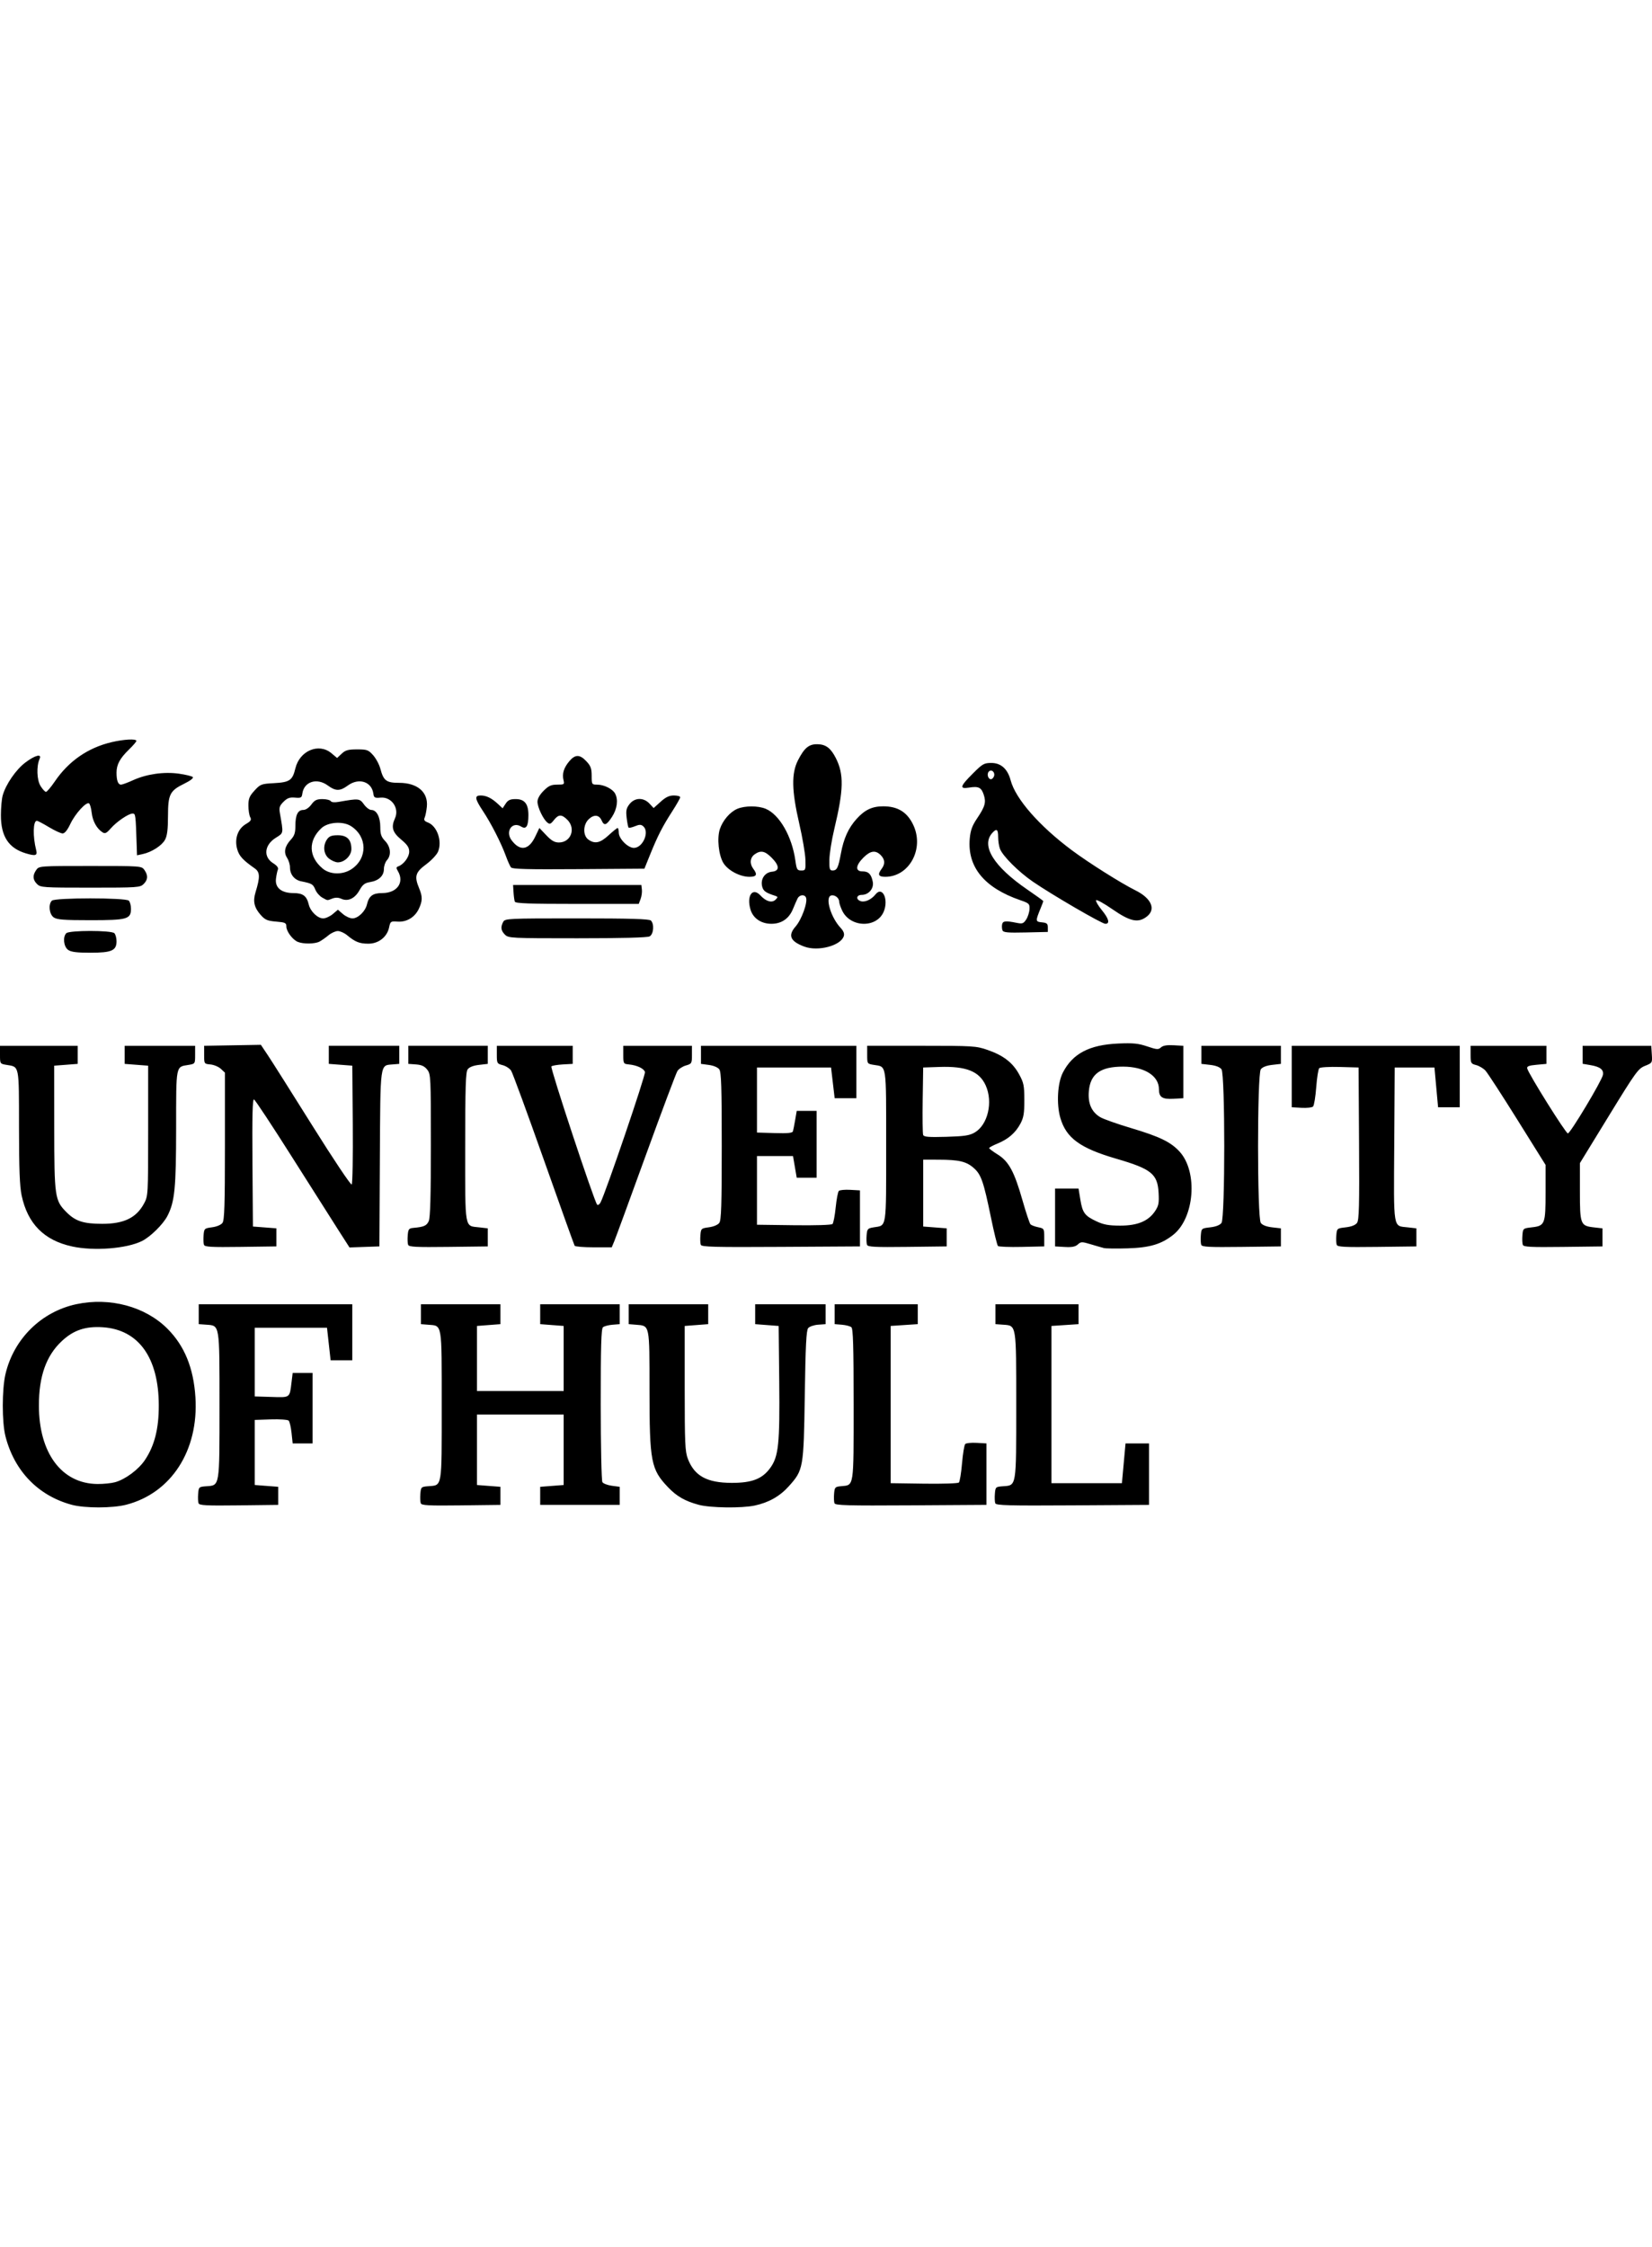 <?xml version="1.0" encoding="UTF-8" standalone="no"?>
<?xml-stylesheet type="text/css" href="/css/svg.css" ?>
<svg
   xmlns:dc="http://purl.org/dc/elements/1.1/"
   xmlns:cc="http://creativecommons.org/ns#"
   xmlns:rdf="http://www.w3.org/1999/02/22-rdf-syntax-ns#"
   xmlns:svg="http://www.w3.org/2000/svg"
   xmlns="http://www.w3.org/2000/svg"
   xmlns:sodipodi="http://sodipodi.sourceforge.net/DTD/sodipodi-0.dtd"
   xmlns:inkscape="http://www.inkscape.org/namespaces/inkscape"
   version="1.1"
   id="svg165"
   width="100"
   viewBox="0 0 292.613 135.956">
  <defs id="defs169" />
  <path
     inkscape:connector-curvature="0"
     id="path450"
     d="M 12.706,135.49 C 6.774,133.893 2.539,129.517 0.967,123.361 c -0.633,-2.478 -0.63,-8.326 0.005,-11.02 1.471,-6.241 6.363,-11.053 12.572,-12.369 5.938,-1.258 12.183,0.422 16.1,4.333 3.038,3.033 4.645,6.966 4.972,12.17 0.59,9.397 -4.283,16.949 -12.263,19.007 -2.43,0.626 -7.337,0.631 -9.648,0.009 z m 7.671,-3.992 c 1.84,-0.511 4.164,-2.241 5.307,-3.951 1.687,-2.525 2.448,-5.525 2.442,-9.639 -0.011,-8.463 -3.573,-13.433 -9.924,-13.849 -3.068,-0.201 -5.188,0.514 -7.257,2.45 -2.761,2.583 -4.055,6.22 -4.055,11.399 0,8.44 4.05,13.86 10.391,13.903 1.056,0.007 2.45,-0.134 3.097,-0.314 z m 103.383,3.996 c -2.403,-0.647 -3.891,-1.494 -5.405,-3.079 -3.057,-3.199 -3.306,-4.496 -3.311,-17.257 -0.004,-11.731 0.076,-11.345 -2.404,-11.546 l -1.28,-0.104 v -1.76 -1.76 h 7.04 7.04 v 1.76 1.76 l -2.08,0.16 -2.08,0.16 v 11.04 c 0,9.79 0.064,11.206 0.566,12.506 1.164,3.016 3.384,4.229 7.754,4.238 3.591,0.007 5.423,-0.702 6.831,-2.646 1.479,-2.042 1.705,-4.226 1.59,-15.377 l -0.101,-9.76 -2.08,-0.16 -2.08,-0.16 v -1.76 -1.76 h 6.24 6.24 v 1.76 1.76 l -1.335,0.097 c -0.734,0.053 -1.526,0.327 -1.76,0.608 -0.328,0.395 -0.464,3.106 -0.598,11.903 -0.196,12.939 -0.243,13.209 -2.833,16.098 -1.588,1.772 -3.561,2.885 -6.05,3.413 -2.317,0.492 -7.858,0.416 -9.904,-0.135 z m -88.589,-0.266 c -0.096,-0.249 -0.128,-1.008 -0.072,-1.686 0.099,-1.203 0.135,-1.236 1.456,-1.332 2.389,-0.173 2.325,0.216 2.325,-14.302 0,-14.517 0.063,-14.129 -2.325,-14.302 L 35.2,103.508 v -1.76 -1.76 h 13.6 13.6 v 4.96 4.96 h -1.92 -1.92 l -0.32,-2.88 -0.32,-2.88 h -6.4 -6.4 v 6.08 6.08 l 2.965,0.092 c 3.345,0.104 3.211,0.201 3.55,-2.575 l 0.205,-1.677 h 1.76 1.76 v 6.24 6.24 h -1.76 -1.76 l -0.2,-1.864 c -0.11,-1.025 -0.339,-2.003 -0.509,-2.173 -0.17,-0.17 -1.592,-0.267 -3.16,-0.216 l -2.851,0.093 v 5.76 5.76 l 2.08,0.16 2.08,0.16 v 1.6 1.6 l -6.968,0.086 c -5.768,0.071 -6.998,0.008 -7.141,-0.366 z m 39.36,0 c -0.096,-0.249 -0.128,-1.008 -0.072,-1.686 0.098,-1.189 0.148,-1.237 1.381,-1.337 2.521,-0.204 2.4,0.518 2.4,-14.296 0,-14.814 0.121,-14.092 -2.4,-14.296 l -1.28,-0.104 v -1.76 -1.76 h 7.04 7.04 v 1.76 1.76 l -2.08,0.16 -2.08,0.16 v 5.76 5.76 h 7.68 7.68 v -5.76 -5.76 l -2.08,-0.16 -2.08,-0.16 v -1.76 -1.76 h 7.04 7.04 v 1.76 1.76 l -1.276,0.104 c -0.702,0.057 -1.458,0.255 -1.68,0.439 -0.314,0.26 -0.403,3.314 -0.399,13.656 0.003,7.33 0.134,13.525 0.293,13.776 0.158,0.25 0.912,0.538 1.675,0.64 l 1.387,0.185 v 1.6 1.6 h -7.04 -7.04 v -1.6 -1.6 l 2.08,-0.16 2.08,-0.16 v -6.24 -6.24 h -7.68 -7.68 v 6.24 6.24 l 2.08,0.16 2.08,0.16 v 1.6 1.6 l -6.968,0.086 c -5.768,0.071 -6.998,0.008 -7.141,-0.366 z m 73.279,-0.003 c -0.095,-0.247 -0.127,-1.005 -0.071,-1.684 0.095,-1.153 0.174,-1.24 1.221,-1.339 2.342,-0.22 2.24,0.438 2.24,-14.465 0,-10.362 -0.09,-13.426 -0.404,-13.687 -0.222,-0.184 -0.978,-0.382 -1.68,-0.439 l -1.276,-0.104 v -1.76 -1.76 h 7.36 7.36 v 1.76 1.76 l -2.4,0.16 -2.4,0.16 v 13.92 13.92 l 5.897,0.087 c 3.243,0.048 6.027,-0.043 6.187,-0.203 0.159,-0.16 0.41,-1.692 0.557,-3.405 0.147,-1.713 0.402,-3.25 0.568,-3.416 0.165,-0.165 1.077,-0.257 2.027,-0.203 l 1.726,0.098 v 5.44 5.44 l -13.369,0.084 c -11.245,0.07 -13.396,0.012 -13.541,-0.366 z m 28.48,-3e-5 c -0.095,-0.247 -0.127,-1.005 -0.071,-1.683 0.099,-1.203 0.135,-1.236 1.456,-1.332 2.389,-0.173 2.325,0.216 2.325,-14.302 0,-14.517 0.063,-14.129 -2.325,-14.302 l -1.355,-0.098 v -1.76 -1.76 h 7.36 7.36 v 1.76 1.76 l -2.4,0.16 -2.4,0.16 v 13.92 13.92 h 6.24 6.24 l 0.32,-3.52 0.32,-3.52 h 2.08 2.08 v 5.44 5.44 l -13.529,0.084 c -11.382,0.07 -13.556,0.012 -13.701,-0.366 z M 12.758,89.75 C 7.804,88.673 4.892,85.727 3.831,80.718 3.488,79.101 3.37,76.008 3.366,68.587 3.36,57.526 3.449,57.978 1.183,57.609 0.003,57.418 0,57.413 0,55.823 v -1.595 h 6.88 6.88 v 1.6 1.6 l -2.08,0.16 -2.08,0.16 0.008,10.88 c 0.009,12.396 0.094,12.986 2.186,15.078 1.583,1.582 2.993,2.038 6.319,2.041 3.852,0.003 6.049,-1.069 7.411,-3.617 0.705,-1.318 0.717,-1.541 0.717,-12.861 v -11.52 l -2.08,-0.16 -2.08,-0.16 v -1.6 -1.6 h 6.24 6.24 v 1.595 c 0,1.591 -0.003,1.595 -1.183,1.787 -2.268,0.369 -2.176,-0.101 -2.182,11.138 -0.006,10.69 -0.243,13.088 -1.544,15.607 -0.76,1.47 -2.99,3.673 -4.478,4.422 -2.71,1.364 -8.525,1.821 -12.414,0.975 z m 182.762,0.284 c -0.352,-0.089 -1.398,-0.39 -2.325,-0.669 -1.563,-0.471 -1.728,-0.468 -2.285,0.036 -0.443,0.401 -1.048,0.518 -2.315,0.445 l -1.715,-0.098 v -5.12 -5.12 h 2.079 2.079 l 0.321,1.958 c 0.384,2.34 0.781,2.871 2.881,3.85 1.256,0.585 2.154,0.747 4.172,0.749 3.066,0.004 4.992,-0.794 6.173,-2.557 0.642,-0.958 0.733,-1.43 0.633,-3.264 -0.182,-3.329 -1.286,-4.219 -7.465,-6.016 -6.431,-1.871 -8.899,-3.666 -9.935,-7.228 -0.714,-2.457 -0.507,-6.18 0.446,-8.034 1.732,-3.368 4.69,-4.917 9.816,-5.142 2.63,-0.115 3.542,-0.025 5.12,0.509 1.704,0.576 1.979,0.596 2.445,0.174 0.362,-0.327 1.059,-0.445 2.24,-0.377 l 1.715,0.098 v 4.64 4.64 l -1.706,0.098 c -2.019,0.116 -2.614,-0.27 -2.614,-1.694 0,-2.368 -2.562,-3.986 -6.33,-3.997 -4.025,-0.012 -5.832,1.283 -6.087,4.364 -0.179,2.153 0.466,3.632 1.992,4.57 0.542,0.333 3.002,1.206 5.466,1.94 5.105,1.52 7.09,2.486 8.644,4.207 3.241,3.588 2.605,11.72 -1.151,14.694 -2.118,1.678 -4.165,2.282 -8.134,2.401 -1.936,0.058 -3.808,0.033 -4.16,-0.056 z M 36.131,89.468 c -0.096,-0.249 -0.128,-1.008 -0.072,-1.687 0.098,-1.196 0.145,-1.239 1.507,-1.421 0.831,-0.111 1.584,-0.43 1.84,-0.781 0.348,-0.477 0.434,-3.156 0.434,-13.597 v -13.003 l -0.72,-0.672 c -0.396,-0.37 -1.224,-0.719 -1.84,-0.776 -1.117,-0.104 -1.12,-0.108 -1.12,-1.704 v -1.6 l 5.023,-0.088 5.023,-0.088 1.237,1.848 c 0.68,1.016 4.239,6.642 7.907,12.502 3.709,5.924 6.792,10.532 6.945,10.379 0.151,-0.151 0.236,-4.945 0.19,-10.654 l -0.085,-10.38 -2.08,-0.16 -2.08,-0.16 v -1.6 -1.6 h 6.24 6.24 v 1.6 1.6 l -1.166,0.097 c -2.276,0.19 -2.178,-0.527 -2.271,16.724 l -0.083,15.498 -2.647,0.093 -2.647,0.093 -1.907,-2.973 c -1.049,-1.635 -4.774,-7.504 -8.278,-13.041 -3.504,-5.537 -6.533,-10.122 -6.731,-10.188 -0.263,-0.087 -0.337,2.93 -0.275,11.188 l 0.084,11.308 2.08,0.16 2.08,0.16 v 1.6 1.6 l -6.327,0.087 c -5.22,0.072 -6.358,0.007 -6.501,-0.366 z m 36.16,-6.4e-4 c -0.096,-0.249 -0.128,-1.008 -0.072,-1.686 0.091,-1.111 0.196,-1.242 1.061,-1.321 1.818,-0.166 2.291,-0.379 2.665,-1.2 0.266,-0.584 0.375,-4.471 0.375,-13.405 0,-12.156 -0.022,-12.61 -0.649,-13.407 -0.48,-0.611 -1,-0.851 -2,-0.923 l -1.351,-0.098 v -1.6 -1.6 h 7.04 7.04 v 1.6 1.6 l -1.56,0.179 c -1.004,0.115 -1.717,0.394 -2,0.781 -0.357,0.488 -0.44,3.101 -0.44,13.782 0,14.844 -0.167,13.899 2.516,14.207 l 1.484,0.171 v 1.6 1.6 l -6.968,0.086 c -5.768,0.071 -6.998,0.008 -7.141,-0.366 z m 29.494,0.161 c -0.095,-0.153 -2.56,-7.029 -5.478,-15.28 -2.918,-8.251 -5.514,-15.321 -5.768,-15.712 -0.254,-0.391 -0.93,-0.832 -1.501,-0.98 -0.995,-0.258 -1.038,-0.336 -1.038,-1.849 v -1.58 h 6.72 6.72 v 1.6 1.6 l -1.76,0.098 c -0.968,0.054 -1.874,0.212 -2.014,0.35 -0.249,0.246 7.588,23.924 8.097,24.466 0.142,0.151 0.413,-0.015 0.602,-0.369 0.898,-1.678 8.03,-22.615 7.873,-23.111 -0.2,-0.63 -1.423,-1.2 -2.878,-1.341 -0.926,-0.09 -0.96,-0.149 -0.96,-1.693 v -1.6 h 6.08 6.08 v 1.588 c 0,1.526 -0.042,1.6 -1.068,1.894 -0.588,0.169 -1.262,0.606 -1.498,0.972 -0.237,0.366 -2.748,7.052 -5.581,14.857 -2.833,7.805 -5.355,14.681 -5.605,15.28 l -0.455,1.088 h -3.197 c -1.759,0 -3.275,-0.126 -3.37,-0.279 z m 22.345,-0.164 c -0.095,-0.247 -0.127,-1.005 -0.071,-1.683 0.098,-1.196 0.145,-1.239 1.507,-1.421 0.831,-0.111 1.584,-0.43 1.84,-0.781 0.348,-0.477 0.434,-3.155 0.434,-13.591 0,-10.436 -0.086,-13.115 -0.434,-13.591 -0.256,-0.351 -1.009,-0.67 -1.84,-0.781 l -1.406,-0.188 v -1.6 -1.6 h 13.76 13.76 v 4.64 4.64 h -1.92 -1.92 l -0.32,-2.72 -0.32,-2.72 h -6.56 -6.56 v 5.76 5.76 l 3.126,0.092 c 2.335,0.069 3.156,-0.012 3.246,-0.32 0.066,-0.226 0.244,-1.132 0.394,-2.012 l 0.274,-1.6 h 1.76 1.76 v 5.92 5.92 h -1.76 -1.76 l -0.329,-1.92 -0.329,-1.92 h -3.191 -3.191 v 6.08 6.08 l 6.537,0.087 c 3.774,0.05 6.664,-0.04 6.838,-0.214 0.165,-0.165 0.42,-1.485 0.566,-2.934 0.146,-1.448 0.397,-2.765 0.557,-2.925 0.16,-0.16 1.068,-0.247 2.017,-0.193 l 1.726,0.098 v 4.96 4.96 l -14.009,0.083 c -11.793,0.07 -14.036,0.012 -14.181,-0.366 z m 29.441,0.003 c -0.096,-0.249 -0.128,-1.006 -0.072,-1.683 0.094,-1.146 0.182,-1.243 1.285,-1.421 2.303,-0.371 2.177,0.461 2.177,-14.377 0,-14.838 0.126,-14.004 -2.177,-14.379 -1.18,-0.192 -1.183,-0.196 -1.183,-1.787 v -1.595 h 9.6 c 9.162,0 9.696,0.033 11.71,0.729 2.803,0.969 4.452,2.237 5.585,4.294 0.835,1.517 0.935,2 0.94,4.576 0.004,2.365 -0.121,3.116 -0.7,4.2 -0.868,1.622 -2.146,2.728 -4.067,3.518 -0.806,0.331 -1.465,0.689 -1.466,0.795 0,0.106 0.683,0.618 1.519,1.139 1.965,1.225 2.937,3.021 4.39,8.118 0.62,2.176 1.259,4.087 1.419,4.248 0.16,0.16 0.773,0.39 1.361,0.51 1.04,0.213 1.07,0.263 1.07,1.806 v 1.587 l -3.974,0.09 c -2.186,0.05 -4.088,-0.024 -4.227,-0.163 -0.139,-0.139 -0.697,-2.412 -1.239,-5.05 -1.313,-6.389 -1.74,-7.612 -3.054,-8.766 -1.309,-1.15 -2.615,-1.457 -6.226,-1.465 l -2.72,-0.006 v 5.92 5.92 l 2.08,0.16 2.08,0.16 v 1.6 1.6 l -6.968,0.086 c -5.768,0.071 -6.998,0.008 -7.141,-0.366 z m 19.069,-19.887 c 2.335,-1.35 3.284,-5.408 1.95,-8.344 -1.133,-2.495 -3.458,-3.421 -8.19,-3.264 l -2.88,0.096 -0.088,5.749 c -0.048,3.162 -0.011,5.949 0.083,6.193 0.136,0.353 0.966,0.421 4.088,0.331 3.212,-0.092 4.119,-0.229 5.037,-0.76 z m 40.131,19.887 c -0.096,-0.249 -0.128,-1.008 -0.072,-1.686 0.1,-1.22 0.118,-1.236 1.661,-1.413 1.004,-0.115 1.717,-0.394 2,-0.781 0.649,-0.888 0.649,-26.312 0,-27.199 -0.283,-0.387 -0.996,-0.666 -2,-0.781 l -1.56,-0.179 v -1.6 -1.6 h 7.04 7.04 v 1.6 1.6 l -1.56,0.179 c -1.004,0.115 -1.717,0.394 -2,0.781 -0.649,0.888 -0.649,26.312 0,27.199 0.283,0.387 0.996,0.666 2,0.781 l 1.56,0.179 v 1.6 1.6 l -6.968,0.086 c -5.768,0.071 -6.998,0.008 -7.141,-0.366 z m 24,0 c -0.096,-0.249 -0.128,-1.008 -0.072,-1.686 0.1,-1.22 0.118,-1.236 1.661,-1.413 1.009,-0.116 1.716,-0.393 2.003,-0.786 0.365,-0.499 0.429,-2.998 0.36,-14.061 l -0.083,-13.454 -3.332,-0.092 c -1.833,-0.051 -3.468,0.044 -3.635,0.211 -0.167,0.167 -0.408,1.689 -0.536,3.384 -0.128,1.695 -0.38,3.228 -0.559,3.407 -0.179,0.179 -1.103,0.282 -2.052,0.228 l -1.726,-0.098 v -5.44 -5.44 h 14.88 14.88 v 5.44 5.44 h -1.92 -1.92 l -0.32,-3.52 -0.32,-3.52 h -3.52 -3.52 l -0.083,13.638 c -0.094,15.376 -0.263,14.36 2.44,14.671 l 1.484,0.171 v 1.6 1.6 l -6.968,0.086 c -5.768,0.071 -6.998,0.008 -7.141,-0.366 z m 32.96,0 c -0.096,-0.249 -0.128,-1.008 -0.072,-1.686 0.1,-1.22 0.118,-1.236 1.661,-1.413 2.329,-0.267 2.44,-0.551 2.44,-6.218 v -4.835 l -4.987,-7.984 c -2.743,-4.391 -5.291,-8.311 -5.662,-8.711 -0.371,-0.4 -1.115,-0.841 -1.653,-0.98 -0.924,-0.239 -0.978,-0.34 -0.978,-1.833 v -1.58 h 6.72 6.72 v 1.6 1.6 l -1.76,0.16 c -1.347,0.122 -1.735,0.273 -1.654,0.64 0.203,0.921 6.834,11.52 7.203,11.512 0.437,-0.009 6.002,-9.291 6.205,-10.348 0.179,-0.936 -0.467,-1.448 -2.199,-1.744 l -1.394,-0.238 v -1.591 -1.591 h 6.08 6.08 l 0.097,1.516 c 0.097,1.502 0.086,1.52 -1.201,2.035 -1.213,0.485 -1.632,1.065 -6.417,8.87 l -5.119,8.35 v 4.994 c 0,5.842 0.102,6.108 2.44,6.377 l 1.56,0.179 v 1.6 1.6 l -6.968,0.086 c -5.768,0.071 -6.998,0.008 -7.141,-0.366 z M 12.071,37.25 c -0.793,-0.555 -0.986,-2.299 -0.327,-2.958 0.531,-0.531 7.981,-0.531 8.512,0 0.211,0.211 0.384,0.851 0.384,1.422 0,1.657 -0.86,2.034 -4.64,2.034 -2.394,0 -3.4,-0.127 -3.929,-0.498 z m 130.406,-0.58 c -2.505,-0.934 -2.959,-1.968 -1.562,-3.56 1.068,-1.216 2.175,-4.271 1.853,-5.111 -0.242,-0.631 -1.154,-0.541 -1.502,0.149 -0.133,0.264 -0.504,1.113 -0.824,1.887 -0.698,1.687 -2.025,2.59 -3.803,2.59 -1.819,0 -3.24,-0.964 -3.705,-2.513 -0.731,-2.44 0.358,-4.014 1.743,-2.519 1.014,1.094 2.063,1.39 2.694,0.76 0.455,-0.455 0.444,-0.519 -0.116,-0.699 -1.632,-0.523 -2.056,-0.83 -2.257,-1.633 -0.325,-1.297 0.465,-2.49 1.73,-2.613 1.39,-0.135 1.368,-1.065 -0.058,-2.492 -1.199,-1.199 -1.927,-1.342 -3.001,-0.59 -0.819,0.573 -0.921,1.662 -0.241,2.561 0.78,1.031 0.591,1.421 -0.689,1.421 -1.666,0 -3.792,-1.123 -4.6,-2.431 -0.847,-1.371 -1.166,-4.397 -0.634,-6.011 0.512,-1.552 1.815,-3.062 3.107,-3.602 1.338,-0.559 3.672,-0.559 5.01,-2.92e-4 2.44,1.019 4.662,4.892 5.259,9.164 0.223,1.595 0.32,1.76 1.041,1.76 0.765,0 0.793,-0.073 0.738,-1.92 -0.031,-1.056 -0.524,-3.936 -1.095,-6.4 -1.344,-5.803 -1.404,-8.885 -0.217,-11.2 1.136,-2.215 1.947,-2.875 3.486,-2.835 1.455,0.038 2.315,0.692 3.207,2.44 1.457,2.854 1.399,5.617 -0.262,12.554 -0.463,1.936 -0.856,4.384 -0.872,5.44 -0.026,1.68 0.046,1.92 0.576,1.92 0.765,0 0.997,-0.475 1.454,-2.965 0.496,-2.706 1.334,-4.556 2.798,-6.178 1.444,-1.6 2.755,-2.217 4.711,-2.217 2.603,0 4.283,1.055 5.346,3.36 1.937,4.196 -0.755,9.12 -4.985,9.12 -1.23,0 -1.411,-0.402 -0.64,-1.421 0.645,-0.853 0.589,-1.66 -0.17,-2.419 -0.924,-0.924 -1.833,-0.791 -3.072,0.448 -1.389,1.389 -1.461,2.432 -0.167,2.432 1.076,0 1.56,0.486 1.831,1.837 0.237,1.185 -0.719,2.323 -1.951,2.323 -0.961,0 -1.088,0.826 -0.172,1.116 0.742,0.236 1.886,-0.291 2.611,-1.204 1.217,-1.53 2.362,0.877 1.452,3.054 -1.236,2.957 -5.923,2.844 -7.357,-0.178 -0.294,-0.619 -0.534,-1.339 -0.534,-1.599 0,-0.678 -0.861,-1.297 -1.476,-1.061 -1.03,0.395 0.013,3.871 1.704,5.68 0.55,0.589 0.731,1.051 0.587,1.504 -0.536,1.688 -4.553,2.751 -6.978,1.848 z m -89.713,-0.835 c -0.93,-0.376 -2.044,-1.863 -2.044,-2.73 0,-0.641 -0.193,-0.733 -1.814,-0.868 -1.533,-0.127 -1.953,-0.306 -2.713,-1.157 -1.167,-1.307 -1.427,-2.427 -0.933,-4.032 0.828,-2.694 0.802,-3.567 -0.13,-4.222 -2.107,-1.481 -2.744,-2.168 -3.095,-3.341 -0.549,-1.832 0.059,-3.657 1.5,-4.508 0.907,-0.535 1.042,-0.748 0.78,-1.237 -0.174,-0.324 -0.316,-1.249 -0.316,-2.056 0,-1.22 0.182,-1.664 1.084,-2.649 1.031,-1.125 1.2,-1.189 3.44,-1.31 2.787,-0.15 3.286,-0.494 3.794,-2.611 0.754,-3.142 4.153,-4.57 6.392,-2.685 l 1,0.841 0.81,-0.761 c 0.668,-0.627 1.149,-0.761 2.731,-0.761 1.758,0 1.998,0.087 2.838,1.027 0.505,0.565 1.083,1.645 1.284,2.4 0.566,2.124 1.056,2.492 3.316,2.494 3.259,0.002 5.179,1.654 4.918,4.233 -0.076,0.751 -0.249,1.616 -0.385,1.922 -0.187,0.42 -0.048,0.631 0.569,0.866 1.633,0.621 2.569,3.304 1.8,5.16 -0.226,0.546 -1.18,1.561 -2.121,2.255 -1.901,1.404 -2.111,2.126 -1.23,4.234 0.617,1.476 0.605,2.249 -0.054,3.639 -0.715,1.507 -2.163,2.375 -3.77,2.261 -1.211,-0.086 -1.274,-0.043 -1.495,1.025 -0.349,1.689 -1.869,2.885 -3.667,2.885 -1.565,0 -2.338,-0.306 -3.758,-1.488 -0.498,-0.414 -1.242,-0.752 -1.655,-0.752 -0.413,0 -1.158,0.339 -1.655,0.752 -0.497,0.414 -1.219,0.918 -1.604,1.12 -0.806,0.424 -2.83,0.452 -3.817,0.054 z m 6.178,-4.933 0.911,-0.767 0.891,0.767 c 0.49,0.422 1.25,0.767 1.688,0.767 0.98,0 2.268,-1.234 2.558,-2.452 0.363,-1.526 1.03,-2.028 2.696,-2.028 2.642,0 3.985,-1.868 2.794,-3.886 -0.33,-0.558 -0.319,-0.707 0.062,-0.843 0.961,-0.344 1.938,-1.655 1.938,-2.6 0,-0.744 -0.322,-1.228 -1.44,-2.162 -1.534,-1.282 -1.793,-2.182 -1.079,-3.75 0.813,-1.785 -0.607,-3.83 -2.543,-3.661 -1.047,0.091 -1.189,0.014 -1.286,-0.697 -0.29,-2.146 -2.586,-2.876 -4.532,-1.44 -1.366,1.008 -2.154,1.008 -3.52,0 -1.946,-1.436 -4.242,-0.706 -4.532,1.44 -0.096,0.713 -0.237,0.789 -1.299,0.696 -0.942,-0.082 -1.367,0.072 -2.033,0.738 -0.713,0.713 -0.811,1.023 -0.637,2.024 0.641,3.69 0.68,3.461 -0.742,4.358 -2.026,1.279 -2.235,3.379 -0.448,4.499 0.684,0.429 0.962,0.806 0.828,1.125 -0.11,0.264 -0.263,0.999 -0.338,1.634 -0.188,1.58 0.978,2.526 3.115,2.526 1.667,0 2.333,0.501 2.696,2.028 0.289,1.215 1.576,2.452 2.551,2.452 0.434,0 1.2,-0.345 1.701,-0.767 z m -1.858,-2.913 c -0.46,-0.25 -1.015,-0.887 -1.234,-1.417 -0.402,-0.97 -0.596,-1.084 -2.489,-1.465 -1.218,-0.245 -2,-1.216 -2,-2.481 0,-0.495 -0.232,-1.254 -0.515,-1.686 -0.634,-0.967 -0.405,-2.056 0.678,-3.224 0.625,-0.675 0.797,-1.2 0.797,-2.435 0,-1.934 0.435,-2.812 1.391,-2.812 0.438,0 1.011,-0.382 1.438,-0.96 0.578,-0.782 0.942,-0.96 1.961,-0.96 0.688,0 1.349,0.158 1.468,0.351 0.133,0.215 0.665,0.271 1.379,0.145 3.594,-0.635 3.75,-0.62 4.502,0.435 0.387,0.544 0.974,0.989 1.304,0.989 0.936,0 1.596,1.247 1.596,3.014 0,1.288 0.163,1.761 0.853,2.482 0.989,1.032 1.128,2.513 0.32,3.405 -0.293,0.324 -0.533,1.024 -0.533,1.555 0,1.206 -0.91,2.065 -2.453,2.316 -0.943,0.153 -1.309,0.437 -1.879,1.456 -0.818,1.46 -2.045,2.031 -3.218,1.497 -0.518,-0.236 -1.034,-0.248 -1.589,-0.037 -0.97,0.369 -0.752,0.389 -1.776,-0.167 z m 5.188,-5.046 c 2.874,-1.92 2.808,-5.78 -0.13,-7.627 -1.426,-0.896 -4.055,-0.705 -5.215,0.38 -2.365,2.209 -2.283,5.041 0.206,7.135 1.323,1.113 3.568,1.162 5.14,0.112 z m -3.99,-1.857 c -0.982,-0.773 -1.136,-2.297 -0.345,-3.426 0.386,-0.551 0.814,-0.711 1.902,-0.711 1.637,0 2.4,0.779 2.4,2.448 0,1.167 -1.209,2.352 -2.4,2.352 -0.393,0 -1.093,-0.298 -1.557,-0.663 z m 31.157,13.463 c -0.715,-0.715 -0.8,-1.343 -0.309,-2.261 0.319,-0.596 0.803,-0.619 13.056,-0.619 9.47,0 12.823,0.098 13.109,0.384 0.625,0.625 0.475,2.425 -0.235,2.805 -0.396,0.212 -5.015,0.331 -12.8,0.331 -11.754,0 -12.203,-0.022 -12.821,-0.64 z m 88.127,-0.771 c -0.1,-0.259 -0.128,-0.732 -0.064,-1.05 0.124,-0.615 0.607,-0.667 2.55,-0.275 1.038,0.21 1.235,0.142 1.712,-0.586 0.297,-0.453 0.561,-1.277 0.587,-1.833 0.045,-0.943 -0.062,-1.047 -1.628,-1.587 -6.391,-2.201 -9.409,-5.886 -8.952,-10.93 0.131,-1.44 0.431,-2.265 1.292,-3.543 1.421,-2.111 1.63,-2.852 1.184,-4.202 -0.426,-1.291 -0.917,-1.53 -2.593,-1.262 -1.75,0.28 -1.625,-0.202 0.64,-2.467 1.738,-1.738 2.011,-1.894 3.3,-1.894 1.706,0 2.884,1.058 3.416,3.068 0.872,3.294 5.08,8.098 10.865,12.404 2.99,2.225 8.701,5.824 11.244,7.086 2.818,1.398 3.671,3.334 2.037,4.619 -1.537,1.209 -2.959,0.913 -6.113,-1.273 -1.536,-1.065 -2.845,-1.78 -2.909,-1.59 -0.064,0.191 0.402,0.978 1.035,1.75 1.24,1.513 1.47,2.416 0.614,2.416 -0.61,0 -9.343,-5.074 -12.799,-7.437 -2.551,-1.744 -5.377,-4.56 -5.866,-5.846 -0.175,-0.461 -0.319,-1.405 -0.319,-2.098 0,-1.377 -0.271,-1.558 -1.045,-0.699 -2.027,2.249 0.259,5.937 6.203,10.009 1.563,1.071 2.842,1.993 2.842,2.05 0,0.057 -0.199,0.589 -0.442,1.182 -0.972,2.374 -0.965,2.467 0.187,2.578 0.885,0.085 1.055,0.23 1.055,0.901 v 0.8 l -3.926,0.09 c -3.221,0.074 -3.959,0.005 -4.107,-0.381 z M 176.053,6.526 c 0.267,-0.695 -0.41,-1.349 -0.895,-0.864 -0.41,0.41 -0.156,1.366 0.362,1.366 0.187,0 0.427,-0.226 0.533,-0.502 z M 9.511,31.49 C 8.718,30.934 8.525,29.191 9.184,28.532 c 0.543,-0.543 13.089,-0.543 13.632,0 0.211,0.211 0.384,0.851 0.384,1.422 0,1.852 -0.646,2.034 -7.2,2.034 -4.711,0 -5.909,-0.092 -6.489,-0.498 z m 81.677,-2.782 c -0.084,-0.22 -0.187,-0.976 -0.23,-1.68 l -0.078,-1.28 h 11.36 11.36 l 0.095,0.819 c 0.052,0.45 -0.052,1.206 -0.232,1.68 l -0.327,0.861 h -10.898 c -8.424,0 -10.932,-0.091 -11.05,-0.4 z M 6.56,25.588 C 5.791,24.819 5.748,24.056 6.418,23.099 6.913,22.393 6.976,22.388 16,22.388 c 9.024,0 9.087,0.005 9.582,0.711 0.67,0.957 0.627,1.72 -0.142,2.489 -0.609,0.609 -1.067,0.64 -9.44,0.64 -8.373,0 -8.831,-0.031 -9.44,-0.64 z m 83.938,-2.956 c -0.169,-0.222 -0.569,-1.124 -0.89,-2.004 -0.83,-2.281 -2.611,-5.773 -4.052,-7.943 -1.461,-2.2 -1.547,-2.777 -0.415,-2.777 0.998,0 1.946,0.464 3.052,1.494 l 0.833,0.776 0.534,-0.815 c 0.422,-0.644 0.797,-0.815 1.789,-0.815 1.583,0 2.253,0.856 2.246,2.871 -0.007,1.95 -0.392,2.547 -1.285,1.994 -1.58,-0.979 -2.864,0.853 -1.695,2.418 1.496,2.004 3.041,1.766 4.194,-0.648 l 0.728,-1.524 1.222,1.285 c 0.923,0.97 1.47,1.285 2.232,1.285 2.133,0 3.056,-2.463 1.504,-4.015 -1.004,-1.004 -1.566,-0.991 -2.389,0.055 -0.563,0.715 -0.737,0.778 -1.167,0.421 -0.75,-0.622 -1.738,-2.716 -1.738,-3.681 0,-0.534 0.4,-1.245 1.088,-1.933 0.885,-0.885 1.334,-1.088 2.406,-1.088 1.246,0 1.307,-0.044 1.117,-0.8 -0.279,-1.114 0.046,-2.182 1.017,-3.335 1.05,-1.248 1.871,-1.245 3.043,0.009 0.763,0.816 0.928,1.273 0.928,2.56 0,1.533 0.021,1.566 0.976,1.566 1.206,0 2.736,0.762 3.175,1.582 0.582,1.087 0.368,2.71 -0.542,4.114 -0.986,1.521 -1.398,1.66 -1.853,0.626 -0.436,-0.991 -1.346,-1.078 -2.264,-0.215 -1.043,0.98 -1.075,2.924 -0.06,3.635 1.14,0.799 2.08,0.593 3.572,-0.782 0.764,-0.704 1.481,-1.28 1.593,-1.28 0.112,0 0.204,0.371 0.204,0.825 0,1.069 1.613,2.695 2.672,2.695 1.598,0 2.826,-2.862 1.648,-3.84 -0.383,-0.318 -0.676,-0.317 -1.45,0.004 -0.534,0.221 -1.042,0.33 -1.13,0.242 -0.088,-0.088 -0.242,-0.863 -0.343,-1.723 -0.151,-1.295 -0.063,-1.714 0.513,-2.443 0.921,-1.164 2.475,-1.203 3.523,-0.087 l 0.745,0.793 1.232,-1.113 c 0.912,-0.824 1.523,-1.113 2.351,-1.113 0.615,0 1.119,0.14 1.119,0.31 0,0.171 -0.629,1.287 -1.398,2.48 -1.734,2.692 -2.578,4.337 -3.904,7.61 l -1.037,2.56 -11.668,0.084 c -9.098,0.065 -11.735,-0.005 -11.975,-0.32 z M 4.564,20.149 c -3.042,-0.916 -4.405,-3.004 -4.403,-6.742 0,-1.308 0.142,-2.885 0.314,-3.503 0.541,-1.946 2.343,-4.567 4.004,-5.823 1.73,-1.308 2.976,-1.629 2.535,-0.653 -0.581,1.285 -0.496,3.738 0.167,4.8 0.357,0.572 0.789,1.04 0.961,1.04 0.172,0 0.875,-0.828 1.563,-1.84 2.446,-3.601 5.87,-5.972 10.051,-6.958 2.188,-0.516 4.403,-0.63 4.403,-0.227 0,0.14 -0.588,0.824 -1.306,1.52 -1.619,1.568 -2.214,2.67 -2.214,4.103 0,1.396 0.272,2.122 0.796,2.122 0.224,0 1.181,-0.353 2.126,-0.784 2.4,-1.094 5.483,-1.532 8.14,-1.156 1.183,0.168 2.282,0.436 2.442,0.596 0.175,0.175 -0.423,0.641 -1.498,1.167 -2.568,1.256 -2.885,1.889 -2.891,5.764 -0.004,2.362 -0.144,3.468 -0.529,4.177 -0.564,1.038 -2.384,2.2 -3.973,2.535 l -0.986,0.208 -0.055,-1.694 c -0.182,-5.556 -0.199,-5.694 -0.727,-5.694 -0.721,2.08e-4 -2.835,1.441 -3.89,2.653 -0.713,0.818 -0.991,0.95 -1.424,0.677 -1.016,-0.641 -1.761,-1.978 -1.928,-3.461 -0.092,-0.816 -0.305,-1.569 -0.472,-1.673 -0.504,-0.312 -2.459,1.836 -3.311,3.638 -0.522,1.104 -0.994,1.686 -1.367,1.686 -0.313,0 -1.406,-0.504 -2.429,-1.12 -1.023,-0.616 -1.984,-1.12 -2.135,-1.12 -0.678,0 -0.741,2.771 -0.118,5.2 0.249,0.969 -0.118,1.081 -1.845,0.561 z"
     />
</svg>
